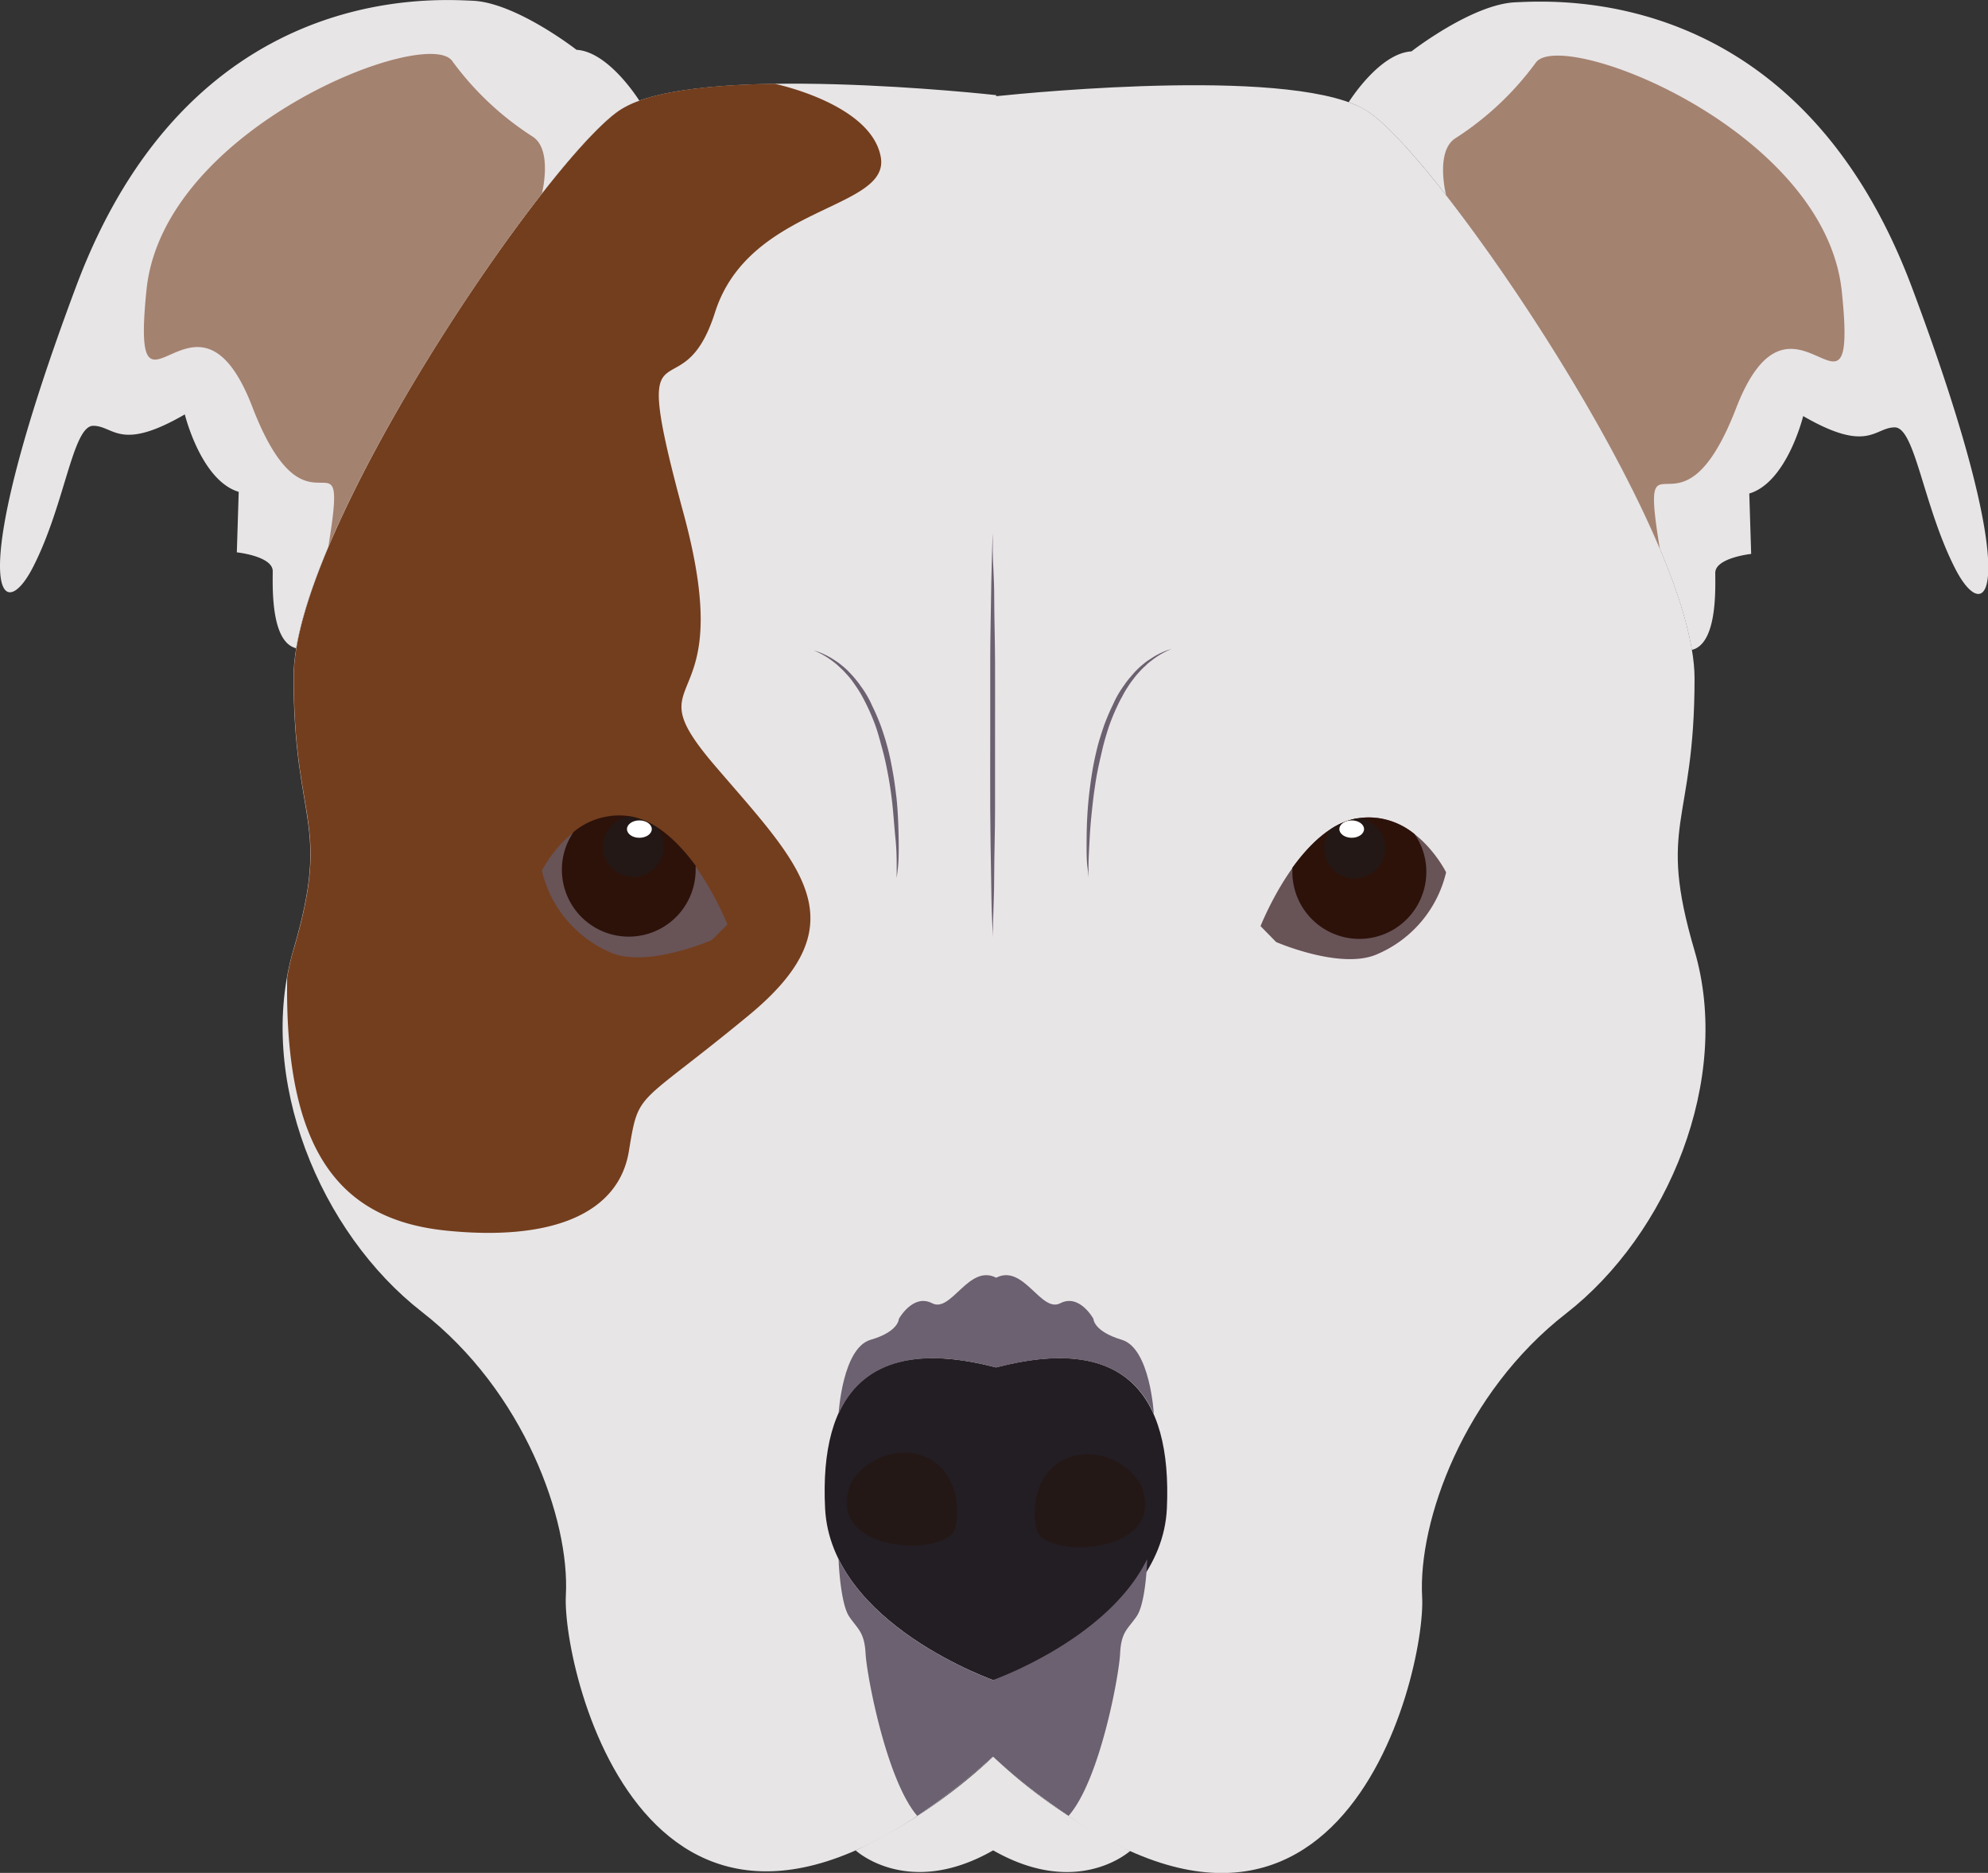 <svg xmlns="http://www.w3.org/2000/svg" viewBox="0 0 189.96 178.93"><rect x="0" y="0" width="189.96" height="178.93" fill="#333333" stroke="none"/><defs><style>.cls-1{fill:#e8e5e6;}.cls-2{fill:#733e1e;}.cls-3{fill:#231d24;}.cls-4{fill:#231815;}.cls-5{fill:#a48270;}.cls-6{fill:#6c6170;}.cls-7{fill:#685357;}.cls-8{fill:#2d120a;}.cls-9{fill:#fff;}</style></defs><g id="レイヤー_2" data-name="レイヤー 2"><g id="Layer_1" data-name="Layer 1"><path class="cls-1" d="M161.92,90.83c-3.61-12.28,0-11.91,0-26s-24.19-49.46-31.16-54.15c-6.48-4.36-32-1.86-35.57-1.49V9.09s-29-3.25-36,1.44S28.05,50.6,28.05,64.68s3.61,13.72,0,26,2.52,27.08,12.27,34.66,14.14,19.85,13.75,27.07,8.22,44.53,40.82,15.42c32.75,29.4,41.4-8,41-15.26s4-19.5,13.75-27.08S165.53,103.1,161.92,90.83Z"/><path class="cls-2" d="M74,8h0c-6.25.1-12.12.73-14.78,2.52-7,4.7-31.15,40.07-31.15,54.15s3.61,13.72,0,26a22.83,22.83,0,0,0-.63,2.72c-.27,16.7,5.09,23.15,15.2,24.18s16.47-1.63,17.45-7.58.65-4.07,11.47-13,4.88-14.35-3.24-23.83,2.43-4.06-3-24.09-.27-8.94,3-19.22S85.08,20.1,84.16,15,74,8,74,8Z"/><path class="cls-3" d="M95.17,130.64C83.08,127.47,78.29,133,78.84,144.1s16.33,16.51,16.33,16.51S111,155.2,111.5,144.1,107.26,127.47,95.17,130.64Z"/><path class="cls-4" d="M81.32,141.66a6,6,0,0,1,5.74-2.84c3.79.54,4.88,4.33,4.2,7.17S78.55,148.43,81.32,141.66Z"/><path class="cls-4" d="M109,141.82a6,6,0,0,0-5.74-2.85c-3.79.55-4.88,4.34-4.2,7.18S111.79,148.59,109,141.82Z"/><path class="cls-1" d="M28.3,61.93h0c2.59-15.46,24.35-47,30.9-51.4a9,9,0,0,1,1.89-.91s-2.9-4.68-6-4.86c0,0-5.78-4.51-9.93-4.69S18.12-1.56,7.29,27.32.07,60.17,3.14,54.21,6.93,40.68,8.91,40.68s2.52,2.52,8.75-1.09c0,0,1.54,6.32,5.15,7.4l-.18,5.78s3.43.36,3.43,1.8S25.85,61.34,28.3,61.93Z"/><path class="cls-5" d="M31.37,52.26C36.1,41.05,45,27.21,51.78,18.5h0s1.06-4.18-.87-5.44a28.58,28.58,0,0,1-7.69-7.22C40.86,2.41,15.59,12.16,14,27.68s4.69-2.89,10.11,11.19S33.42,39.65,31.37,52.26Z"/><path class="cls-1" d="M161.66,62.09h0c-2.58-15.46-24.35-47-30.9-51.4a9,9,0,0,0-1.89-.92s2.9-4.68,6-4.86c0,0,5.79-4.51,9.93-4.69s27.07-1.62,37.9,27.26,7.22,32.85,4.15,26.89S183,40.83,181.05,40.83s-2.52,2.53-8.75-1.08c0,0-1.54,6.32-5.15,7.4l.18,5.77s-3.43.37-3.43,1.81S164.12,61.5,161.66,62.09Z"/><path class="cls-5" d="M158.6,52.41c-4.74-11.2-13.6-25-20.42-33.76h0s-1.06-4.17.87-5.43A28.74,28.74,0,0,0,146.74,6c2.36-3.43,27.63,6.31,29.25,21.84S171.3,25,165.89,39,156.54,39.81,158.6,52.41Z"/><path class="cls-6" d="M107.19,128c-2.71-.81-2.71-2-2.71-2s-1.33-2.44-3.17-1.49-3.5-3.79-6.12-2.44c-2.62-1.35-4.29,3.39-6.12,2.44S85.89,126,85.89,126s0,1.22-2.7,2-3.06,7.07-3.06,7.08c2.13-4.76,7-6.55,15.06-4.43,8.11-2.12,12.93-.33,15.06,4.43C110.25,135.06,109.9,128.8,107.19,128Z"/><path class="cls-6" d="M94.88,160.51c-1.75-.65-11.24-4.46-14.75-11.55,0,.4.2,4.26,1,5.46s1.47,1.47,1.58,3.56,2,12.1,4.94,15.51a65.55,65.55,0,0,0,7.22-5.66,64.67,64.67,0,0,0,7.23,5.66c3-3.41,4.83-13.42,4.93-15.51s.72-2.31,1.58-3.56,1-5.06,1-5.46C106.12,156.05,96.63,159.86,94.88,160.51Z"/><path class="cls-1" d="M94.9,167.83h0a51.37,51.37,0,0,1-13.14,8.95h0s5,4.65,13.14,0c7.72,4.4,12.58.49,13.1.05A52.29,52.29,0,0,1,94.9,167.83Z"/><path class="cls-6" d="M85.68,83.9s0-.38,0-1.05,0-1.63-.12-2.78-.19-2.48-.37-3.91c-.09-.71-.2-1.44-.34-2.18s-.29-1.48-.49-2.22-.39-1.47-.62-2.18a19.71,19.71,0,0,0-.82-2c-.15-.32-.31-.63-.47-.93s-.33-.59-.51-.86-.36-.53-.54-.78a7.69,7.69,0,0,0-.57-.67,6.35,6.35,0,0,0-.58-.58,4.72,4.72,0,0,0-.55-.48,8.1,8.1,0,0,0-1-.68,7.53,7.53,0,0,0-.69-.35l-.25-.12.26.09a5.65,5.65,0,0,1,.73.29,7.35,7.35,0,0,1,1.07.61,4.58,4.58,0,0,1,.6.44,6.49,6.49,0,0,1,.63.56c.2.21.42.43.62.68a7.81,7.81,0,0,1,.59.77,8.54,8.54,0,0,1,.57.86,9.55,9.55,0,0,1,.51,1,20.43,20.43,0,0,1,.88,2.07c.25.72.48,1.46.67,2.22s.33,1.51.46,2.26.22,1.5.31,2.22c.15,1.44.19,2.79.21,4s0,2.12-.08,2.79S85.68,83.9,85.68,83.9Z"/><path class="cls-6" d="M104,83.9s0-.38-.09-1.05-.09-1.64-.08-2.79.06-2.51.22-4c.08-.72.18-1.47.3-2.22s.28-1.51.46-2.26.43-1.5.67-2.22a20.43,20.43,0,0,1,.88-2.07,9.55,9.55,0,0,1,.51-1c.18-.3.37-.59.57-.86a6.59,6.59,0,0,1,.6-.77,8.15,8.15,0,0,1,.61-.68,6.49,6.49,0,0,1,.63-.56,4.07,4.07,0,0,1,.61-.44,6.82,6.82,0,0,1,1.06-.61,5.65,5.65,0,0,1,.73-.29l.26-.09-.25.12a7.53,7.53,0,0,0-.69.35,7.38,7.38,0,0,0-1,.68,4.08,4.08,0,0,0-.56.48,6.35,6.35,0,0,0-.58.58,7.63,7.63,0,0,0-.56.67,9,9,0,0,0-.55.78,8,8,0,0,0-.5.86q-.26.45-.48.93a19.71,19.71,0,0,0-.82,2c-.23.71-.45,1.44-.62,2.18s-.35,1.48-.49,2.22-.24,1.47-.34,2.18c-.17,1.43-.31,2.76-.37,3.91s-.12,2.11-.12,2.78S104,83.9,104,83.9Z"/><path class="cls-6" d="M94.86,89.54s0-.6-.06-1.65-.07-2.57-.1-4.37-.07-3.92-.08-6.18,0-4.67,0-7.09,0-4.82,0-7.08.06-4.37.08-6.18.08-3.31.1-4.37.06-1.66.06-1.66,0,.61,0,1.66S95,55.18,95,57s.07,3.92.08,6.18,0,4.67,0,7.08,0,4.83,0,7.09S95,81.71,95,83.52s-.08,3.31-.1,4.37S94.86,89.54,94.86,89.54Z"/><path class="cls-7" d="M51.78,83.18s3-6.09,8.53-5.14,9.2,10.29,9.2,10.29L68,89.82S61.8,92.52,58.35,91A11.33,11.33,0,0,1,51.78,83.18Z"/><path class="cls-8" d="M60.31,78a6.83,6.83,0,0,0-5.5,1.48,6.39,6.39,0,1,0,11.66,3.63c0-.14,0-.27,0-.41C64.88,80.55,62.79,78.46,60.31,78Z"/><path class="cls-4" d="M63.42,80.84a2.85,2.85,0,0,0-.65-1.8,6.56,6.56,0,0,0-2.46-1l-.38,0a2.9,2.9,0,1,0,3.49,2.84Z"/><path class="cls-9" d="M62.28,79.21c0,.46-.53.83-1.19.83s-1.18-.37-1.18-.83.53-.83,1.18-.83S62.28,78.75,62.28,79.21Z"/><path class="cls-7" d="M138.18,83.34s-3-6.09-8.53-5.15-9.2,10.29-9.2,10.29L121.94,90s6.22,2.71,9.68,1.15A11.32,11.32,0,0,0,138.18,83.34Z"/><path class="cls-8" d="M129.65,78.19a6.9,6.9,0,0,1,5.5,1.48,6.31,6.31,0,0,1,1.14,3.63,6.4,6.4,0,0,1-12.8,0c0-.13,0-.27,0-.4C125.08,80.71,127.18,78.62,129.65,78.19Z"/><path class="cls-4" d="M126.54,81a2.88,2.88,0,0,1,.65-1.81,6.73,6.73,0,0,1,2.46-1l.38,0A2.9,2.9,0,1,1,126.54,81Z"/><ellipse class="cls-9" cx="129.16" cy="79.21" rx="1.18" ry="0.83"/></g></g></svg>